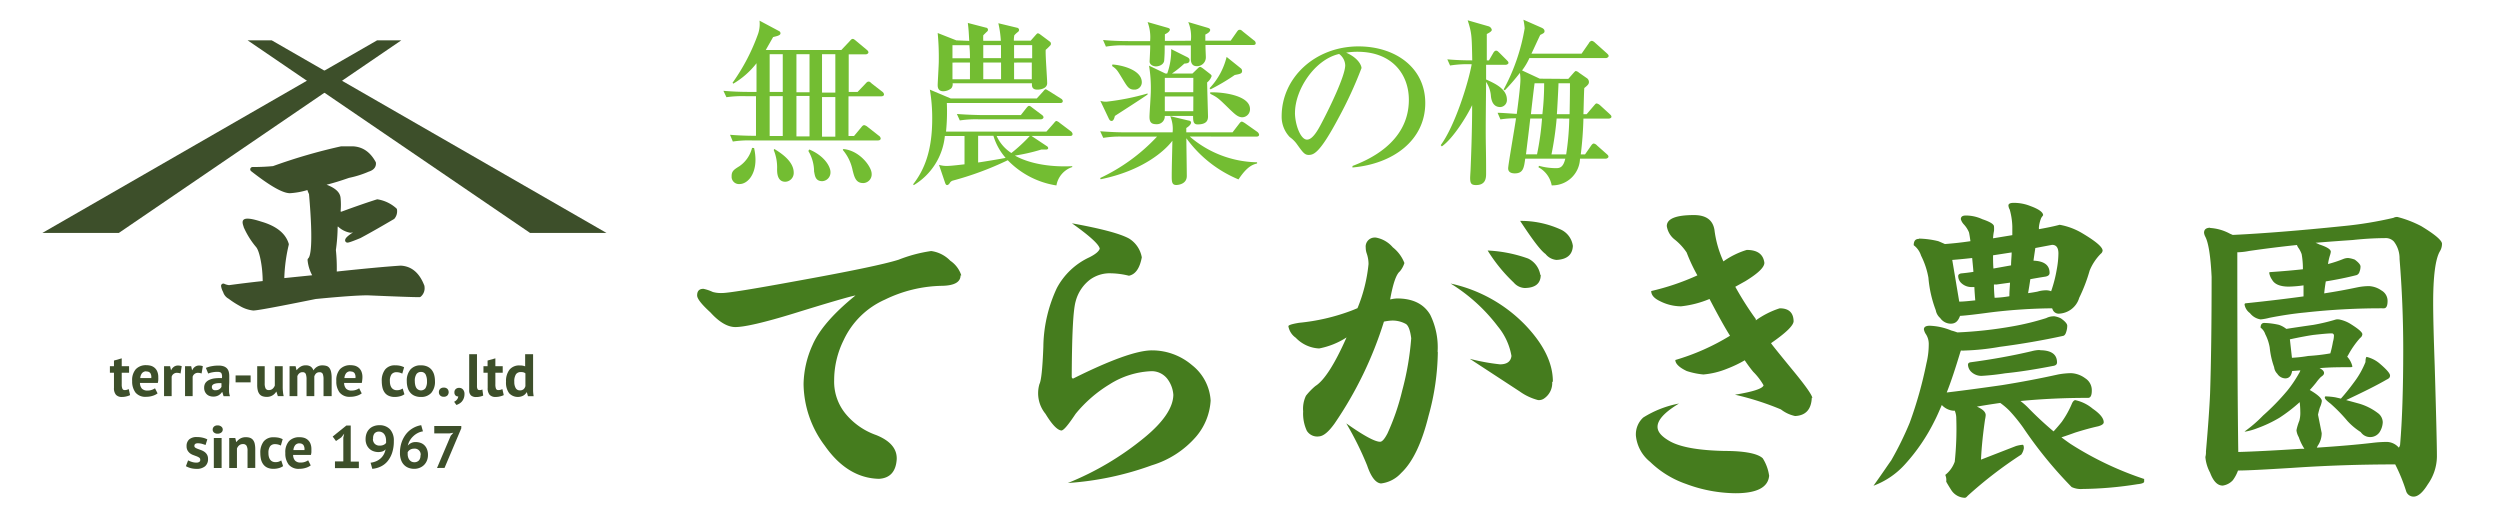 <?xml version="1.0" encoding="UTF-8"?> <svg xmlns="http://www.w3.org/2000/svg" viewBox="0 0 680 140"><defs><style>.a{fill:#457c1e;}.b{fill:#73bd32;}.c{fill:#3d4f2a;}</style></defs><title>logo</title><path class="a" d="M261.27,74.9c0,1.84-1.7,2.76-4.92,2.84a36.64,36.64,0,0,0-15.66,3.76,22.35,22.35,0,0,0-11.24,11.06,24.66,24.66,0,0,0-2.56,10.86,13.78,13.78,0,0,0,3.22,9.26,18.89,18.89,0,0,0,8.22,5.66c3.86,1.56,5.66,3.74,5.58,6.52-.2,3.4-1.82,5.2-4.82,5.38-5.66-.12-10.62-3.1-14.74-9a28.41,28.41,0,0,1-5.78-16.82A26.77,26.77,0,0,1,221,93.86c1.8-4.16,5.72-8.66,11.7-13.5-1.46.26-7.06,1.88-16.8,4.9-8,2.46-13.38,3.7-15.88,3.7-2.12,0-4.4-1.34-6.8-4-2.4-2.18-3.6-3.72-3.6-4.6,0-1.2.56-1.8,1.7-1.8a11.18,11.18,0,0,1,2.56.86,8.33,8.33,0,0,0,2.54.28q2.46,0,20-3.22,22.2-4,28-5.84a39.29,39.29,0,0,1,8.86-2.36,8.9,8.9,0,0,1,5.2,2.64,7.6,7.6,0,0,1,3,4"></path><path class="a" d="M329.29,109a16.57,16.57,0,0,1-4,9.82,25.77,25.77,0,0,1-12,7.74,82.74,82.74,0,0,1-22.84,4.82A79.44,79.44,0,0,0,311.31,119c5.16-4.24,7.78-8.14,7.84-11.6a8.06,8.06,0,0,0-1.7-4.44,5.4,5.4,0,0,0-4.16-2,22.88,22.88,0,0,0-11.52,3.6,35.92,35.92,0,0,0-9.2,8c-2,3-3.22,4.48-3.86,4.54-1.14-.12-2.58-1.64-4.34-4.54a8.84,8.84,0,0,1-1.64-8.1c.48-.9.84-4.26,1.06-10.12a38.7,38.7,0,0,1,3.68-16A19.1,19.1,0,0,1,296.29,70c1.64-.82,2.6-1.6,2.84-2.36q-.28-1.73-7.56-6.9,12,2.17,15.56,4.16a7.54,7.54,0,0,1,3.44,5.1c-.56,3-1.74,4.64-3.5,5a21.86,21.86,0,0,0-4.82-.66A9.12,9.12,0,0,0,296.57,76a10.88,10.88,0,0,0-4,6c-.7,2.5-1,9.3-1.06,20.4,0,.38.14.56.4.56q15.38-7.67,21.44-7.66a16.75,16.75,0,0,1,10.86,4,13.26,13.26,0,0,1,5.1,10"></path><path class="a" d="M391.09,95.64a67.34,67.34,0,0,1-2.52,17.46q-2.76,11.16-7.46,15.56a8.78,8.78,0,0,1-5.48,2.84c-1.44-.12-2.72-1.78-3.78-4.92a86.61,86.61,0,0,0-5.66-11.42q7.08,5,9.2,5c.56,0,1.22-.76,2-2.26a62.57,62.57,0,0,0,4-11.62A76.74,76.74,0,0,0,383.85,92c-.26-2-.7-3.36-1.42-3.86a7.46,7.46,0,0,0-4-.94,14.81,14.81,0,0,0-2,.28A103.35,103.35,0,0,1,363,115.2c-1.62,2.26-3,3.42-4.24,3.5a3.33,3.33,0,0,1-3.3-1.52,11.06,11.06,0,0,1-1-5.28,8.24,8.24,0,0,1,.76-4.26,18.25,18.25,0,0,1,2.56-2.64c2.44-1.52,5.28-6,8.48-13.22a21,21,0,0,1-7.46,3,9.37,9.37,0,0,1-6.36-2.92,4.8,4.8,0,0,1-2-3.12c0-.32,1-.62,2.92-.94a55.29,55.29,0,0,0,14-3.22c.5-.18,1.12-.44,1.88-.76a42.18,42.18,0,0,0,3-12,8.82,8.82,0,0,0-.48-2.84,4.81,4.81,0,0,1-.28-1.6,2.46,2.46,0,0,1,2.13-2.75,2.28,2.28,0,0,1,.69,0,7.88,7.88,0,0,1,4.54,2.64A10.06,10.06,0,0,1,382,71.54a6.67,6.67,0,0,1-1.24,2.28c-1,.8-1.88,3.36-2.64,7.64a8.72,8.72,0,0,1,1.9-.28c4.24,0,7.26,1.48,9,4.44a20.07,20.07,0,0,1,2,10.2m31.18,8.1a5.07,5.07,0,0,1-2.28,4.52,2.46,2.46,0,0,1-1.58.38,15.12,15.12,0,0,1-5-2.36L399.79,97.6A57.14,57.14,0,0,0,408,99.1q2.83,0,3.12-2.28a17.18,17.18,0,0,0-3.68-8,47,47,0,0,0-12.88-11.7A40,40,0,0,1,415,88.54c4.92,5.2,7.38,10.26,7.38,15.22m-3.3-29c0,2.32-1.44,3.54-4.36,3.58a4.21,4.21,0,0,1-3-1.5,43.22,43.22,0,0,1-7.08-8.7,37.51,37.51,0,0,1,11,2.18,6,6,0,0,1,3.32,4.44m8.86-7.84q-.18,3.56-4.44,3.78a4.26,4.26,0,0,1-3-1.62c-1.28-.88-3.54-3.86-6.9-9a26.12,26.12,0,0,1,10.84,2.26,5.76,5.76,0,0,1,3.5,4.54"></path><path class="a" d="M481.21,129.36q-.39,4.8-9.16,4.8a39.3,39.3,0,0,1-13.48-2.54,26.43,26.43,0,0,1-9.74-6,10.43,10.43,0,0,1-3.86-7.06,6.19,6.19,0,0,1,2-5,28.14,28.14,0,0,1,9.72-3.8q-5.85,3.52-5.84,6.34c0,1.42,1.16,2.7,3.5,4,2.94,1.58,7.9,2.42,14.84,2.56,5.54,0,9,.76,10.28,2a11.91,11.91,0,0,1,1.72,4.64m11.62-21.14c-.14,3.2-1.64,4.86-4.54,5a9.51,9.51,0,0,1-3.86-1.8,76.41,76.41,0,0,0-12.5-4c5-.82,7.56-1.68,7.78-2.56a17.13,17.13,0,0,0-2.82-3.68,36.85,36.85,0,0,1-2.3-3.12,33,33,0,0,1-4.72,2.26,22.25,22.25,0,0,1-6.52,1.6,20.59,20.59,0,0,1-4.54-.94c-2-.94-3.1-2-3.1-3a61.53,61.53,0,0,0,14.88-6.6q-1.89-2.94-5.58-10a27.68,27.68,0,0,1-7.74,2,12.8,12.8,0,0,1-5.76-1.42c-1.58-.76-2.36-1.66-2.36-2.74a65.69,65.69,0,0,0,12.56-4.26,46.34,46.34,0,0,1-2.92-6.22,15.55,15.55,0,0,0-3.22-3.5,5.7,5.7,0,0,1-2.18-3.68c0-2,2.46-3,7.38-3,3.28,0,5.12,1.32,5.58,4a29,29,0,0,0,2.44,8.6,21.78,21.78,0,0,1,6.34-3.12c2.9,0,4.5,1.16,4.8,3.5,0,1.26-1.78,2.92-5.18,5L472,78a84.53,84.53,0,0,0,5.58,8.78v.36a23.52,23.52,0,0,1,6.5-3.28q3.69,0,3.78,3.48c0,1.2-2.12,3.22-6.14,6q.19.4,6.24,7.76,4.92,6,5,7.18"></path><path class="a" d="M558.57,86a5.93,5.93,0,0,1,2,.6c1.14.8,1.72,1.48,1.72,2a5.23,5.23,0,0,1-.26,1.62c-.18.64-.44,1-.78,1.12-5.56,1.22-11.32,2.22-17.32,3a65.18,65.18,0,0,1-9.44,1,7,7,0,0,1-1.12,0l-.16.42c-1.28,4.24-2.5,8-3.7,11,5.66-.68,10.66-1.38,15-2,5-.8,10.12-1.76,15.26-2.9a20.93,20.93,0,0,1,3.54-.36,6.94,6.94,0,0,1,3.86,1.38,3.84,3.84,0,0,1,1.8,3.34c0,1.33-.34,2-1,2q-9.72,0-18.4.86a19.33,19.33,0,0,1,1.88,1.62,95.12,95.12,0,0,0,7.12,6.64q1.2-1.31,2.22-2.58a25.76,25.76,0,0,0,2.84-5.14c.28-.52.56-.78.86-.78a10.9,10.9,0,0,1,4.72,2.32c2,1.38,3,2.6,3,3.7,0,.46-.52.82-1.54,1.1-1.82.4-4,1-6.28,1.72-1.4.52-2.66.94-3.68,1.28.86.64,1.68,1.24,2.5,1.8a89.1,89.1,0,0,0,20,9.52V131c0,.34-.6.58-1.8.7a100.84,100.84,0,0,1-14.92,1.3,6,6,0,0,1-3-.52,114.34,114.34,0,0,1-13.22-16.22,44.69,44.69,0,0,0-3.7-4.54,18.69,18.69,0,0,0-2.5-2.12q-3,.42-6.36,1c1.6.7,2.4,1.46,2.4,2.32a8.28,8.28,0,0,1-.18,1.2c-.56,3.84-.94,7.46-1.1,10.9l9.52-3.7a9.08,9.08,0,0,1,1.8-.34c.22,0,.34.32.34.94a4.12,4.12,0,0,1-.7,1.72,113.78,113.78,0,0,0-14.6,11.24c-.28.34-.52.52-.76.52a4.54,4.54,0,0,1-3.62-2c-1-1.56-1.44-2.36-1.44-2.42a3.37,3.37,0,0,0-.26-1.8,8,8,0,0,0,2.58-3.6,85.58,85.58,0,0,0,.42-11.76,5.31,5.31,0,0,0-.42-2.12,2.26,2.26,0,0,1-.52,0,4.88,4.88,0,0,1-3-1.54c-.72,1.66-1.34,3.12-2,4.38a51.1,51.1,0,0,1-8,11.74,21.71,21.71,0,0,1-8.58,5.84c2.58-3.6,4.16-6,4.8-6.86a87.73,87.73,0,0,0,5.06-10.3A111.2,111.2,0,0,0,524,98.78a21.71,21.71,0,0,0,.62-5.14,4.89,4.89,0,0,0-.72-2.66,3.48,3.48,0,0,1-.6-1.38c0-.68.54-1,1.62-1a16.8,16.8,0,0,1,5.84,1.3,16.4,16.4,0,0,1,1.64.52,113.28,113.28,0,0,0,14.92-1.64,70.62,70.62,0,0,0,9.26-2.26,4.34,4.34,0,0,1,2-.48M522,64.9a24.2,24.2,0,0,1,5.22.7q1.11.47,1.8.78c2.3-.18,4.6-.42,6.94-.78-.16-1.14-.3-2-.4-2.4A7.2,7.2,0,0,0,534.13,61a3.39,3.39,0,0,1-.78-1.38c0-.7.46-1,1.38-1a10.62,10.62,0,0,1,4.46,1c2.12.72,3.18,1.36,3.18,2a8,8,0,0,1,0,1.2,12.31,12.31,0,0,0-.26,2l5.24-.86V61.56a18.84,18.84,0,0,0-.7-4.54,2.64,2.64,0,0,1-.36-1.12c0-.46.46-.72,1.38-.72a11.93,11.93,0,0,1,4.64.88c2.28.84,3.42,1.68,3.42,2.48l-.5.7a8.77,8.77,0,0,0-.66,2.76.65.65,0,0,1,0,.34c1.88-.34,3.78-.7,5.66-1.2a18.09,18.09,0,0,1,6.18,2.32c3.66,2.18,5.5,3.74,5.5,4.72a1.28,1.28,0,0,1-.52.86,14.15,14.15,0,0,0-3,4.54A44.2,44.2,0,0,1,565.55,81a6,6,0,0,1-5.66,4.32,1.77,1.77,0,0,1-1.56-1.1c-.05-.12-.1-.24-.16-.36a147.68,147.68,0,0,0-16.82,1.12c-3.84.52-6.58.84-8.22.94-.56,1.5-1.28,2.12-2.56,2.12a3.52,3.52,0,0,1-2.84-1.54,3.64,3.64,0,0,1-1.2-2.12,32.32,32.32,0,0,1-2-8.84,21.52,21.52,0,0,0-2-6,5.66,5.66,0,0,0-2-2.84c0-1.14.46-1.72,1.38-1.72m11,17.06c1.24,0,2.72-.18,4.36-.34-.1-1.26-.2-2.46-.24-3.62h-.72a4,4,0,0,1-2.74-1,2.66,2.66,0,0,1-.94-2c0-.34.22-.56.7-.7,1.14-.12,2.3-.24,3.44-.44-.1-1.36-.24-2.62-.34-3.76-2,.22-3.86.4-5.42.52Zm21.88,13.22c3.14,0,4.72,1.1,4.72,3.34,0,.52-.36.84-1.12.94-4.64.9-9,1.6-13,2a63.68,63.68,0,0,1-6.44.7,4,4,0,0,1-2.66-1,2.88,2.88,0,0,1-1-2c0-.4.22-.62.7-.7q8.94-1.2,16.56-3a9.41,9.41,0,0,1,2.24-.34m-7.78-23c0-1.32.16-2.5.16-3.54l-5.06.78c0,1.08,0,2.28.1,3.6l4.8-.86m-4.46,8.82a30.31,30.31,0,0,0,4-.42c0-1.32.12-2.54.18-3.7l-3.78.52a2,2,0,0,0-.6,0q0,1.64.18,3.54m9.08-1.2c.92-.12,1.76-.26,2.58-.42a8.12,8.12,0,0,1,2.3-.36,3.68,3.68,0,0,1,1.42.26,36.43,36.43,0,0,0,1.54-6,24.89,24.89,0,0,0,.44-4.3c0-1.54-.58-2.32-1.72-2.32l-4.56.86c-.16,1.1-.34,2.24-.5,3.44,2.92.12,4.38,1.22,4.38,3.34,0,.52-.38.86-1.12,1-1.42.22-2.84.46-4.12.7-.18,1.26-.38,2.5-.6,3.76"></path><path class="a" d="M601.05,62a13,13,0,0,1,5.48,1.56l.78.34q12.51-.6,30-2.4A103.42,103.42,0,0,0,651,59.26a2,2,0,0,1,1.12-.24,30,30,0,0,1,6.44,2.48c3.9,2.36,5.78,4,5.66,4.9a3.84,3.84,0,0,1-.6,2q-1.8,3.18-1.8,14c0,3.48.14,9.18.42,17.06q.6,20.27.6,24.82a13.33,13.33,0,0,1-2.48,7.46c-1.38,2.24-2.66,3.34-3.86,3.34a2.12,2.12,0,0,1-2-1.38,47,47,0,0,0-3-7.38q-14.16,0-28,.94c-7.44.46-12.34.72-14.76.72a10.32,10.32,0,0,1-1.42,2.66,4.62,4.62,0,0,1-2.74,1.44c-1.42,0-2.56-1.16-3.44-3.52a10.86,10.86,0,0,1-1.28-4.26,4.86,4.86,0,0,0,.16-1.52q.87-10,1.12-15.72.42-12.6.42-31.74c-.28-5.72-.86-9.4-1.78-11.06a3.09,3.09,0,0,1-.28-.94q0-1.38,1.74-1.38m7.62,61q6.26-.18,16.82-.86a10.46,10.46,0,0,1,1.12,0,14.37,14.37,0,0,1-1.54-3.18,4.69,4.69,0,0,1-.62-1.88,14.48,14.48,0,0,1,.78-2.58,8.28,8.28,0,0,0,.26-2.48,24.81,24.81,0,0,0-.16-2.58,43.29,43.29,0,0,1-5.5,4.24,34.62,34.62,0,0,1-6,2.84,17,17,0,0,1-3.18.92h-.34a36.16,36.16,0,0,0,5.06-4.36,63.07,63.07,0,0,0,6.6-6.78,33.33,33.33,0,0,0,3.18-4.72,2.77,2.77,0,0,0,.36-.78l-2.24.18c-.24,1.38-.86,2-1.88,2a2.68,2.68,0,0,1-2.16-1.26,3.08,3.08,0,0,1-.86-1.8,22.21,22.21,0,0,1-1.2-5.34,12.31,12.31,0,0,0-1.2-3.6,3.64,3.64,0,0,0-1.28-1.8c0-.86.36-1.28,1-1.28a20.11,20.11,0,0,1,4,.52,6.74,6.74,0,0,1,2,1.1c2.12-.34,4.58-.7,7.38-1.1a52.41,52.41,0,0,0,6.18-1.48,4.82,4.82,0,0,1,.76,0,9.22,9.22,0,0,1,3.26,1.3c2,1.26,3.1,2.18,3.1,2.74a1.33,1.33,0,0,1-.6,1,24.18,24.18,0,0,0-3.32,4.78l-.16.18a.28.28,0,0,1,0,.18,5.87,5.87,0,0,1,1.38,2.66.72.72,0,0,1-.52.16c-2.82,0-5.64,0-8.42.26.82.4,1.22.84,1.22,1.3s-.3.7-.86,1.1a11.91,11.91,0,0,0-1.3,1.54c-.58.72-1.14,1.38-1.72,2,2.18,1.26,3.28,2.28,3.28,3a5.71,5.71,0,0,1-.52,1.72,19.57,19.57,0,0,0-.52,2l1,5a6,6,0,0,1-.9,3.18,4.21,4.21,0,0,0-.42.78c6.14-.4,11.16-.84,15.1-1.3a33.6,33.6,0,0,1,3.76-.26,4.43,4.43,0,0,1,3.44,1.56,2.08,2.08,0,0,0,.34-.72q.86-10,.86-26,0-12.28-1-24.6a7.51,7.51,0,0,0-1.54-4.74,3,3,0,0,0-2-.94,88,88,0,0,0-9.18.52c-3.44.24-6.82.48-10.14.76a6.75,6.75,0,0,1,1,.44c2.12.7,3.16,1.34,3.16,2a5.14,5.14,0,0,1-.16.76,14.21,14.21,0,0,0-.6,2.58,33.66,33.66,0,0,0,4.12-1.36,3.52,3.52,0,0,1,1.36-.28,7.07,7.07,0,0,1,1.8.44c1,.74,1.56,1.38,1.56,1.88a3.84,3.84,0,0,1-.26,1.38,1.35,1.35,0,0,1-.78.94c-2.74.7-5.54,1.26-8.4,1.72-.18,1-.32,2.12-.44,3.26,3-.46,6-1,9-1.64a16.79,16.79,0,0,1,3.16-.34,6.46,6.46,0,0,1,3.44,1.2,3.24,3.24,0,0,1,1.64,2.84c0,1.38-.36,2-1,2A187.18,187.18,0,0,0,627,85c-3,.28-6.22.76-9.7,1.44a15.12,15.12,0,0,1-2.4.44,4.54,4.54,0,0,1-2.92-1.72,3.58,3.58,0,0,1-1.46-2.32.32.32,0,0,1,.26-.34h0c6-.62,11.28-1.26,15.78-1.88v-3a33.55,33.55,0,0,1-4,.34c-2.36,0-3.88-.64-4.56-1.88a4.37,4.37,0,0,1-.76-1.82.2.2,0,0,1,.15-.24h0q5.22-.36,9-.78a22.76,22.76,0,0,0-.34-4.12,7.88,7.88,0,0,0-.76-1.54,3.09,3.09,0,0,1-.52-.94c-4.4.46-8.72,1-13,1.62a18,18,0,0,1-3.1.36h-.12v4q0,31.6.26,50.28m14.6-25.58a39.08,39.08,0,0,0,4.44-.5,52.75,52.75,0,0,0,6-.7,28.68,28.68,0,0,0,.72-3.18,6.36,6.36,0,0,0,.26-1.56.6.6,0,0,0-.48-.7h-.24c-.7,0-2.38.14-4.88.42-1.66.24-3.78.64-6.38,1.2Zm20.32-.24a8.57,8.57,0,0,1,3.54,1.8c1.88,1.6,2.82,2.68,2.82,3.26s-.32.82-.94,1.12q-3.6,2.1-11,5.56l3.44.94a15.72,15.72,0,0,1,5.4,2.76,3.19,3.19,0,0,1,1.12,2.32,5.37,5.37,0,0,1-.94,2.82,3.12,3.12,0,0,1-4.38.58l0,0a3.57,3.57,0,0,1-.68-.72,17.89,17.89,0,0,1-3.6-3,43.09,43.09,0,0,0-4.62-4.74c-1-.74-1.54-1.28-1.54-1.62s.1-.34.32-.34a18.79,18.79,0,0,1,2.58.26l1.48.34c1.26-1.42,2.46-2.92,3.58-4.46a23.52,23.52,0,0,0,3.1-5.48c0-.92.18-1.42.34-1.42"></path><path class="b" d="M198.57,36.66c3.26.28,6.64.28,7.06.28V26.16h-2.78a30.82,30.82,0,0,0-5.26.28l-.82-1.74c2.34.2,4.62.3,7,.3h2V17.2a22.13,22.13,0,0,1-6.32,5.56l-.2-.24a54.27,54.27,0,0,0,7-13.46,8.34,8.34,0,0,0,.34-3.44l5.32,2.84a.65.65,0,0,1,.38.62c0,.58-1.14.78-2,1-.44.78-.62,1.08-2,3.52h20.56l2.3-2.44c.34-.4.54-.58.78-.58s.44.14.92.54l2.88,2.4c.14.12.48.38.48.72s-.48.54-.72.54h-4.64V25h2.42l2.14-2.24c.34-.4.56-.56.82-.56s.36,0,.88.52l2.84,2.2a1.11,1.11,0,0,1,.5.74c0,.48-.5.54-.8.54h-8.86V37h1.5l2-2.4c.28-.38.52-.56.78-.56a2,2,0,0,1,.92.48l3.06,2.4a1.09,1.09,0,0,1,.5.72c0,.48-.5.56-.74.56H204.57a28.65,28.65,0,0,0-5.24.3Zm6.54,3.6a14.68,14.68,0,0,1,.38,3.16c0,4.4-2.38,6.64-4.3,6.64A2,2,0,0,1,199,48.25v-.39c0-1.32.68-1.76,2.1-2.64a8.52,8.52,0,0,0,3.46-5ZM209.35,25h3.56V14.74h-3.56Zm0,12h3.56V26.14h-3.56Zm1.28,3.52c1.46.92,5.26,3.2,5.26,6.44a2.39,2.39,0,0,1-2.28,2.48h0c-2.24,0-2.24-2.54-2.24-3.42a12.42,12.42,0,0,0-.92-5.22Zm6-15.42h3.56V14.74h-3.56Zm0,12h3.56v-11h-3.56Zm3.5,3.56c4.2,1.76,5.76,4.72,5.76,6.14a2.37,2.37,0,0,1-2.24,2.48h0c-2,0-2-1.74-2.22-2.62a11,11,0,0,0-1.56-5.6Zm3.46-15.48h3.62V14.74h-3.62Zm0,12h3.62V26.4h-3.62Zm5.8,3.36c4.44.38,7.7,4.82,7.7,6.72a2.36,2.36,0,0,1-2.18,2.53h-.16c-2,0-2.38-1.7-2.84-3.48a12.26,12.26,0,0,0-2.68-5.54Z"></path><path class="b" d="M255.41,44.84a7.51,7.51,0,0,0,2,.3c1.42,0,4-.36,4.94-.44V37H257a17.61,17.61,0,0,1-8.46,13.36l-.16-.24c3.12-4,5.18-9.26,5.18-17.74a45.61,45.61,0,0,0-.64-8l5.68,2.4H282l1.7-1.86c.32-.38.52-.64.72-.64s.64.36,1,.54l3.16,2a.92.92,0,0,1,.5.62c0,.5-.36.58-.74.58h-30.8a54.58,54.58,0,0,1-.22,7.78h27.3l2-2.26c.28-.34.52-.64.72-.64a2.27,2.27,0,0,1,.92.54l3,2.26a1.13,1.13,0,0,1,.48.74c0,.48-.38.54-.72.54H280.57l4.24,2.82a.66.66,0,0,1,.3.5c0,.14-.16.38-.58.38h-1.3a50.43,50.43,0,0,1-7.18,1.64c2,1.14,7,3.28,15.6,2.88v.24a6.39,6.39,0,0,0-4.3,5,23.34,23.34,0,0,1-13.24-6.86,85.43,85.43,0,0,1-15,5.56,1.45,1.45,0,0,0-.82.72c-.14.2-.4.48-.68.48s-.44-.28-.58-.72Zm8.22-33.72c-.14-2.54-.14-2.84-.38-4.88l4.92,1.28a.58.58,0,0,1,.56.56c0,.38-.24.48-.48.72s-.54.52-.8.8a12.51,12.51,0,0,0,0,1.5h4.78a28.52,28.52,0,0,0-.68-4.78l5.06,1.22a.65.65,0,0,1,.58.56.73.73,0,0,1-.3.58,7,7,0,0,0-1,.92,7.14,7.14,0,0,0-.12,1.46h4.58l1.38-1.56c.24-.24.34-.44.62-.44a1.61,1.61,0,0,1,.58.3l2.68,2a.69.69,0,0,1,.24.52.65.65,0,0,1-.16.46,16.1,16.1,0,0,1-1.26,1.22c-.1,1.46.4,7.74.4,9.08s-1.62,1.74-2.68,1.74c-1.5,0-1.5-1-1.46-1.74H259.11a1.75,1.75,0,0,1-.34,1.36,3.5,3.5,0,0,1-2.2.82c-1.36,0-1.52-1-1.52-1.66s.3-5.44.3-6.48a70.7,70.7,0,0,0-.3-7.7l5.08,2Zm-4.56,1.18v3.54h4.76a34.94,34.94,0,0,0-.16-3.54Zm0,4.72v4.54h4.76V17Zm18.6,14.28,1.46-1.86c.3-.34.5-.64.78-.64s.5.2.88.5l2.54,1.9c.24.18.5.38.5.72s-.46.54-.74.54H266.31a28.65,28.65,0,0,0-5.24.3l-.8-1.76c3,.24,6.4.3,6.92.3ZM266.05,44.2c1.06-.14,6.32-1,7.48-1.26a16,16,0,0,1-3.32-6h-4.16Zm1.4-28.38h4.82V12.28h-4.82Zm0,1.18v4.54h4.84V17Zm3.64,20a10.8,10.8,0,0,0,4,4.62,43.35,43.35,0,0,0,5-4.62Zm4.74-21.16h4.92V12.28h-4.92Zm0,1.18v4.54h4.82V17Z"></path><path class="b" d="M323.61,37.14a28.76,28.76,0,0,0,18.32,7v.32c-1.14.3-2.68.74-5.06,4.34a33.3,33.3,0,0,1-14.18-11.2c0,1.46.12,8.68.12,10.28,0,2.34-2.62,2.44-2.84,2.44-1.16,0-1.26-.78-1.26-2.34,0-2.68.14-7,.18-9.7-2,2.68-8,8.14-19.52,10.48l-.12-.34a50.38,50.38,0,0,0,15.46-11.26h-9.36a27.26,27.26,0,0,0-5.26.34l-.84-1.8c2.32.18,4.62.3,7,.3h12.7a9,9,0,0,0-.64-4.4l4.94,1.18c.18,0,.72.14.72.54s-.38.92-1.3,1.5V36h12.58l1.8-2.34c.38-.5.54-.58.78-.58a3.76,3.76,0,0,1,.88.48L342,35.88a1.29,1.29,0,0,1,.48.74c0,.48-.48.54-.74.54ZM312.15,25.7c-1.36,1-7.64,5-8.9,5.84-.14.54-.36,1.36-.88,1.36-.16,0-.44,0-.74-.56l-2.34-4.92a4.78,4.78,0,0,0,1.68.24,65.7,65.7,0,0,0,11.18-2.24Zm11.76-14.62a10.26,10.26,0,0,0-.7-5.08l5.28,1.56c.38.1.68.3.68.58,0,.62-.94,1.06-1.32,1.26v1.66h6.9l1.68-2.4c.24-.34.42-.56.72-.56s.4,0,.92.48l3,2.4a.94.94,0,0,1,.48.78c0,.44-.44.48-.72.48H327.89c0,1.18.1,2.84.1,3.32A2.39,2.39,0,0,1,325.67,18h-.16c-1.36,0-1.6-1.14-1.6-1.86v-3.8h-7.12a40.53,40.53,0,0,1-.14,4.24c-.24,1.14-1.56,1.48-2.24,1.48s-1.72-.42-1.72-1.34c0-.14.2-3.64.16-4.38h-6.78a27.26,27.26,0,0,0-5.26.34l-.78-1.8c3,.3,6.38.3,6.92.3h5.88A11.84,11.84,0,0,0,312.15,6l5.32,1.52c.54.14.74.28.74.54s-.3.78-1.36,1.26v1.8Zm-21.34,6.46c2.58.16,8,1.48,8,4.84a2,2,0,0,1-1.82,2h-.28c-1.3,0-1.8-.78-2.58-2-2-3.26-2-3.46-3.4-4.42ZM324.35,20l1.26-1.22c.54-.54.64-.58.82-.58s.44.16,1,.58L329,20c.56.42.56.56.56.72a3.71,3.71,0,0,1-1.22,1.7c0,.88.24,9,.24,9.22,0,1-.28,2.2-2.84,2.2-1.16,0-1.22-.94-1.22-2.3h-7.7a2.13,2.13,0,0,1-2,2.24h0a.76.76,0,0,1-.3,0c-1.36,0-1.86-.54-1.86-2,0-.88.36-5.8.36-6.92a37.08,37.08,0,0,0-.48-7L317,20h.48a18.33,18.33,0,0,0,1.08-6.64l4,2c.74.34,1,.56,1,1,0,.84-.68.88-1.42.94A28.82,28.82,0,0,1,318.77,20Zm.24,1.18h-7.76v3.9h7.74Zm0,5.06h-7.76v4h7.74Zm12.86-7.7a.94.94,0,0,1,.4.74c0,.76-.5.82-2,1.12a55.81,55.81,0,0,1-6.58,3.9L329,24a18.91,18.91,0,0,0,4.64-8.52Zm-8.28,6.58C332.73,25,340,26,340,29.66a2.17,2.17,0,0,1-2.08,2.24h0c-1.16,0-2-.82-3.26-2-3.08-3-3.36-3.36-5.46-4.38Z"></path><path class="b" d="M367.89,45.14c3.54-1.38,15.32-6,15.32-18,0-6.78-4.4-13.06-14-13.06a19.53,19.53,0,0,0-3.06.24c3.26,1.42,4.18,3.46,4.18,4.2a109.68,109.68,0,0,1-6.28,13.62c-5.1,9.58-6.74,10-8.12,10-1.06,0-1.6-.74-3.12-2.86a8.09,8.09,0,0,0-2-2,8,8,0,0,1-2.2-5.66c0-10.46,9.08-19,20.9-19,10,0,18.16,5.76,18.16,15.4,0,10.14-8.76,16.58-19.82,17.54ZM352.23,30.66c0,3.12,1.48,7.32,3.28,7.32S359,34.36,360,32.46c1.56-3,5.9-11.8,5.9-14.72a4,4,0,0,0-1.66-3.06c-6.64,1.5-12,9.7-12,16"></path><path class="b" d="M393.67,16.14c2.24.2,4.48.28,6.78.28-.12-6.66-.12-7.4-1.24-10.9l5.56,1.6a1.29,1.29,0,0,1,1,1c0,.5-1.14,1-1.36,1.14v7.16H405l1.16-2c.14-.24.4-.64.78-.64s.58.3.88.56l2,2c.38.4.48.5.48.78s-.44.5-.74.5h-5.34v4c2.34,1.06,5.66,2.52,5.66,5.5a1.9,1.9,0,0,1-1.8,2c-2,0-2.4-1.84-2.54-2.84a8,8,0,0,0-1.32-4c-.1,10.38-.1,11.54-.1,13.3,0,4,.1,5.46.1,11v.64c0,1.2-.1,3.12-2.74,3.12-1.36,0-1.6-.54-1.6-2,0,0,0-.28.1-1.84.14-3.22.44-10.86.44-17.3V28.6c-1.42,3-5.18,9.08-8.24,11.22l-.3-.34c3.86-5.26,7.46-16.76,8.42-22a30.41,30.41,0,0,0-5.88.34Zm32.9,5.32,1.5-1.7c.36-.36.4-.44.58-.44a1.73,1.73,0,0,1,.82.44l2.1,1.46a1.29,1.29,0,0,1,.62,1.06c0,.48-.14.78-1.26,1.66-.1,1-.18,6-.24,7.12h.88l2-2.34c.5-.58.54-.58.74-.58a2,2,0,0,1,.92.5L437.81,31c.3.3.5.44.5.78s-.5.48-.74.48h-6.88q-.12,4.89-.72,9.74h1.16l1.62-2.34c.2-.28.44-.62.78-.62a1.66,1.66,0,0,1,.88.54L437,41.88c.3.26.5.44.5.74s-.44.54-.74.54h-7a7.5,7.5,0,0,1-7.7,7.26,7,7,0,0,0-3.6-4.92l.14-.4a17.7,17.7,0,0,0,4.58.64c1,0,2-.1,2.58-2.58h-10.9c-.34,2.48-.54,4-2.84,4-.58,0-1.8-.12-1.8-1.36,0-.92,1.84-11.44,2.14-13.62a25.05,25.05,0,0,0-4.24.3l-.78-1.8c1.14,0,3.46.2,5.22.3.16-1.22,1-7.38,1-9.44a14.08,14.08,0,0,0-.14-1.72,56.18,56.18,0,0,1-4.1,4.74l-.34-.2A53.46,53.46,0,0,0,414.71,7.7a18.32,18.32,0,0,0-.34-2.34l4.86,2.14c.58.24.88.54.88,1s-.34.58-1.16,1c-.4.78-1.86,4-2.4,5.1h13.64l2-2.88a1.07,1.07,0,0,1,.8-.62,1.87,1.87,0,0,1,.86.52l3.22,2.88c.3.3.48.44.48.74s-.48.56-.72.56H416a17.54,17.54,0,0,1-2,3.36l4.82,2.24ZM416.23,32.24c-.28,2.62-.78,6.52-1.16,9.74h3a74.34,74.34,0,0,0,1.36-9.74Zm1.18-9.6c-.2,1.3-.88,7.26-1,8.42h3.12a74.14,74.14,0,0,0,.48-8.42Zm6,9.6A86.52,86.52,0,0,1,422,42h4a72.19,72.19,0,0,0,.84-9.74Zm.5-9.6c0,.82-.38,7.88-.44,8.42h3.46c.1-5.06.1-7,.1-8.42Z"></path><path class="c" d="M66.29,61.7c-.85-2.13-.08-3,4.77-1.42,4.1,1.19,6.62,3.19,7.47,6a.63.63,0,0,1,0,.36,44.3,44.3,0,0,0-1.2,9l7.58-.77a10.86,10.86,0,0,1-1.25-4.12.63.63,0,0,1,.2-.5c.48-.45,1.45-3,.19-17.46a7.63,7.63,0,0,1-.44-1.1,20.38,20.38,0,0,1-4.74.86c-2,0-5.45-2-10.57-6a.63.63,0,0,1-.2-.7.64.64,0,0,1,.59-.42c1.94,0,3.81-.08,5.58-.25a149.32,149.32,0,0,1,18.47-5.37l3.43,0c2.58.19,4.57,1.61,6,4.22a.85.85,0,0,1,.08.24c.07.79-.21,1.87-1.94,2.41a27,27,0,0,1-5.38,1.7c-2.21.77-4.26,1.41-6.1,1.86,2.43.92,3.68,2.1,3.81,3.61a19.59,19.59,0,0,1,0,3.66l.19.08c3.8-1.4,7.06-2.53,9.66-3.35a.69.69,0,0,1,.32,0,10,10,0,0,1,5,2.43.57.57,0,0,1,.18.38,3.13,3.13,0,0,1-.68,2.4.7.7,0,0,1-.16.14c-3,1.76-6,3.5-9.08,5.15-3,1.25-3.37,1.25-3.57,1.25a.63.63,0,0,1-.63-.57c0-.49.29-1,2.15-2.21l-.56.09a.81.81,0,0,1-.22,0,6.51,6.51,0,0,1-3.34-1.72,2,2,0,0,0-.06.23A48.08,48.08,0,0,1,91.36,68a47,47,0,0,1,.24,5.86c7.51-.8,13.19-1.33,17.36-1.61,3,.14,5.18,2,6.5,5.54a.47.47,0,0,1,0,.16,3,3,0,0,1-1,2.73.69.69,0,0,1-.41.15c-1.55,0-6.42-.17-14.05-.5-2.6,0-7.36.34-14.13,1-15.42,3.13-16.59,3.13-17,3.13a9,9,0,0,1-3.68-1.26,23.61,23.61,0,0,1-3-1.94,3.1,3.1,0,0,1-1.5-1.83,4.78,4.78,0,0,1-.56-1.63.61.61,0,0,1,.3-.57.59.59,0,0,1,.65,0,4.34,4.34,0,0,0,1.22.33c3.3-.44,6.31-.81,9.15-1.11,0-.93-.06-1.88-.14-2.83-.18-2-.72-5.17-1.59-6.35a22.21,22.21,0,0,1-3.46-5.54.94.94,0,0,1,0-.16"></path><polygon class="c" points="67.35 10.97 73.91 10.97 164.97 63.36 144.18 63.36 67.35 10.97"></polygon><polygon class="c" points="109.15 10.97 102.57 10.97 11.52 63.36 32.32 63.36 109.15 10.97"></polygon><path class="c" d="M29.89,99.6H31V98.07l2.11-.6V99.6h2v1.79h-2v3.13a2.94,2.94,0,0,0,.18,1.21.63.63,0,0,0,.64.37,1.86,1.86,0,0,0,.56-.07,4.36,4.36,0,0,0,.53-.19l.37,1.63a4.86,4.86,0,0,1-1,.35,4.79,4.79,0,0,1-1.19.15,2.11,2.11,0,0,1-1.65-.58A2.7,2.7,0,0,1,31,105.5v-4.11H29.89Z"></path><path class="c" d="M42.86,107a4.23,4.23,0,0,1-1.33.66,5.77,5.77,0,0,1-1.78.27,3.46,3.46,0,0,1-2.89-1.15,5,5,0,0,1-.91-3.15,4.47,4.47,0,0,1,1-3.22,3.77,3.77,0,0,1,2.88-1.08,4.9,4.9,0,0,1,1.21.16,2.79,2.79,0,0,1,1,.54,2.66,2.66,0,0,1,.73,1,3.85,3.85,0,0,1,.28,1.58,6.29,6.29,0,0,1,0,.73c0,.26-.07.54-.12.82H38.07a2.4,2.4,0,0,0,.53,1.55,2.05,2.05,0,0,0,1.55.52,3.21,3.21,0,0,0,1.2-.21,3.18,3.18,0,0,0,.81-.41Zm-3-6a1.5,1.5,0,0,0-1.23.5,2.41,2.41,0,0,0-.48,1.33h3a2.07,2.07,0,0,0-.27-1.35A1.18,1.18,0,0,0,39.83,101.06Z"></path><path class="c" d="M49.11,101.59a2.71,2.71,0,0,0-.91-.18,1.48,1.48,0,0,0-1,.3,1.39,1.39,0,0,0-.51.77v5.26H44.62V99.6h1.64l.25,1.07h.06a2.24,2.24,0,0,1,.75-.92,1.91,1.91,0,0,1,1.11-.33,3.08,3.08,0,0,1,1,.18Z"></path><path class="c" d="M54.83,101.59a2.76,2.76,0,0,0-.91-.18,1.48,1.48,0,0,0-1,.3,1.46,1.46,0,0,0-.52.77v5.26H50.33V99.6H52l.24,1.07h.07a2.09,2.09,0,0,1,.75-.92,1.87,1.87,0,0,1,1.11-.33,3.08,3.08,0,0,1,1,.18Z"></path><path class="c" d="M56,100.07a7.13,7.13,0,0,1,1.55-.46,9.5,9.5,0,0,1,1.87-.17,4.15,4.15,0,0,1,1.42.2,2.27,2.27,0,0,1,.91.58,2.18,2.18,0,0,1,.47.89,4.71,4.71,0,0,1,.14,1.18c0,.47,0,1,0,1.44s-.05,1-.06,1.42,0,.92,0,1.36a4.62,4.62,0,0,0,.25,1.25H60.81l-.34-1.12h-.08a3,3,0,0,1-.91.87,2.76,2.76,0,0,1-1.49.36,2.82,2.82,0,0,1-1-.17,2.11,2.11,0,0,1-.78-.49,2.29,2.29,0,0,1-.5-.75,2.45,2.45,0,0,1-.18-1,2.33,2.33,0,0,1,.33-1.27,2.52,2.52,0,0,1,1-.83,4.81,4.81,0,0,1,1.5-.44,11,11,0,0,1,2-.07,2.17,2.17,0,0,0-.13-1.31c-.16-.27-.53-.4-1.09-.4a7.24,7.24,0,0,0-1.35.13,5.06,5.06,0,0,0-1.16.34Zm2.69,6.06a1.64,1.64,0,0,0,1-.28,1.85,1.85,0,0,0,.55-.62v-1a5.17,5.17,0,0,0-1,0,3.32,3.32,0,0,0-.83.15,1.31,1.31,0,0,0-.57.32.73.73,0,0,0-.21.54.93.93,0,0,0,.27.71A1,1,0,0,0,58.69,106.13Z"></path><path class="c" d="M64.08,102.12h4.09V104H64.08Z"></path><path class="c" d="M72,99.6v4.62a3.17,3.17,0,0,0,.24,1.44.94.94,0,0,0,.92.44,1.44,1.44,0,0,0,1-.36,2.14,2.14,0,0,0,.59-.88V99.6H76.9v5.67a11.38,11.38,0,0,0,.07,1.31,7.2,7.2,0,0,0,.19,1.16H75.57l-.38-1.2h-.06a3,3,0,0,1-1,1,2.88,2.88,0,0,1-1.58.41,3.4,3.4,0,0,1-1.1-.16,1.84,1.84,0,0,1-.82-.54,2.58,2.58,0,0,1-.5-1,6.41,6.41,0,0,1-.17-1.6V99.6Z"></path><path class="c" d="M83.38,107.74v-4.43a4.24,4.24,0,0,0-.21-1.59.86.86,0,0,0-.88-.48,1.24,1.24,0,0,0-.89.31,1.85,1.85,0,0,0-.52.77v5.42H78.76V99.6H80.4l.25,1.07h.06a3.8,3.8,0,0,1,1-.91,2.6,2.6,0,0,1,1.49-.39,2.32,2.32,0,0,1,1.27.32,2,2,0,0,1,.78,1.07,2.91,2.91,0,0,1,1-1,2.57,2.57,0,0,1,1.42-.38,3.91,3.91,0,0,1,1.16.16,1.59,1.59,0,0,1,.78.57,2.73,2.73,0,0,1,.45,1.06,8,8,0,0,1,.15,1.7v4.88H88v-4.57a4.08,4.08,0,0,0-.2-1.45.88.88,0,0,0-.91-.48,1.29,1.29,0,0,0-.9.31,1.92,1.92,0,0,0-.5.85v5.34Z"></path><path class="c" d="M98.39,107a4.23,4.23,0,0,1-1.33.66,5.83,5.83,0,0,1-1.79.27,3.45,3.45,0,0,1-2.88-1.15,4.9,4.9,0,0,1-.91-3.15,4.51,4.51,0,0,1,1-3.22,3.81,3.81,0,0,1,2.89-1.08,4.82,4.82,0,0,1,1.2.16,2.91,2.91,0,0,1,1,.54,2.77,2.77,0,0,1,.73,1,4,4,0,0,1,.28,1.58,6.4,6.4,0,0,1-.05.73,6.24,6.24,0,0,1-.12.82H93.6a2.4,2.4,0,0,0,.53,1.55,2,2,0,0,0,1.55.52,3.21,3.21,0,0,0,1.2-.21,3.36,3.36,0,0,0,.81-.41Zm-3-6a1.47,1.47,0,0,0-1.23.5,2.41,2.41,0,0,0-.48,1.33h3a2,2,0,0,0-.26-1.35A1.21,1.21,0,0,0,95.36,101.06Z"></path><path class="c" d="M110,107.24a3.38,3.38,0,0,1-1.18.54,5.23,5.23,0,0,1-1.42.19,3.91,3.91,0,0,1-1.66-.31,2.7,2.7,0,0,1-1.1-.87,3.69,3.69,0,0,1-.61-1.36,8,8,0,0,1-.19-1.76,4.82,4.82,0,0,1,.93-3.18,3.31,3.31,0,0,1,2.71-1.12,5.67,5.67,0,0,1,1.44.15,5.12,5.12,0,0,1,1,.37l-.5,1.73a4.83,4.83,0,0,0-.74-.28,3.58,3.58,0,0,0-.84-.1,1.63,1.63,0,0,0-1.34.58,3,3,0,0,0-.45,1.85,4.08,4.08,0,0,0,.11,1,2.47,2.47,0,0,0,.34.77,1.65,1.65,0,0,0,.6.51,1.78,1.78,0,0,0,.85.19,2.78,2.78,0,0,0,.92-.14,3.13,3.13,0,0,0,.66-.33Z"></path><path class="c" d="M110.65,103.67a4.58,4.58,0,0,1,1-3.18,3.6,3.6,0,0,1,2.83-1.12,4.2,4.2,0,0,1,1.7.31,3.28,3.28,0,0,1,1.19.87,3.91,3.91,0,0,1,.71,1.36,6.46,6.46,0,0,1,.23,1.76,4.62,4.62,0,0,1-1,3.19,3.62,3.62,0,0,1-2.83,1.11,4.18,4.18,0,0,1-1.69-.31,3.1,3.1,0,0,1-1.2-.87,3.53,3.53,0,0,1-.71-1.36A6.09,6.09,0,0,1,110.65,103.67Zm2.18,0a5,5,0,0,0,.1,1,2.89,2.89,0,0,0,.29.8,1.53,1.53,0,0,0,2.51.12,3.5,3.5,0,0,0,.41-1.91,4,4,0,0,0-.37-1.82,1.34,1.34,0,0,0-1.28-.69,1.45,1.45,0,0,0-1.22.59A3.27,3.27,0,0,0,112.83,103.67Z"></path><path class="c" d="M119.38,106.67a1.2,1.2,0,0,1,.36-.91,1.33,1.33,0,0,1,.94-.33,1.38,1.38,0,0,1,1,.33,1.33,1.33,0,0,1,0,1.82,1.34,1.34,0,0,1-1,.34,1.29,1.29,0,0,1-.94-.34A1.2,1.2,0,0,1,119.38,106.67Z"></path><path class="c" d="M123.6,106.7a1.11,1.11,0,0,1,.37-.88,1.27,1.27,0,0,1,.9-.32,1.33,1.33,0,0,1,1.07.45,1.77,1.77,0,0,1,.4,1.21,3.19,3.19,0,0,1-.23,1.26,3,3,0,0,1-.56.88,3,3,0,0,1-.72.55,3.8,3.8,0,0,1-.69.3l-.62-.87a2,2,0,0,0,.76-.59,1.51,1.51,0,0,0,.36-.87.89.89,0,0,1-.71-.22A1.13,1.13,0,0,1,123.6,106.7Z"></path><path class="c" d="M129.74,105a1.75,1.75,0,0,0,.15.83.49.49,0,0,0,.47.26,2.34,2.34,0,0,0,.38,0,2.73,2.73,0,0,0,.47-.15l.22,1.66a4,4,0,0,1-.79.26,4.56,4.56,0,0,1-1.11.13,2.08,2.08,0,0,1-1.42-.43,1.84,1.84,0,0,1-.49-1.43V96.34h2.12Z"></path><path class="c" d="M131.5,99.6h1.12V98.07l2.12-.6V99.6h2v1.79h-2v3.13a3.16,3.16,0,0,0,.17,1.21.64.64,0,0,0,.64.37,1.93,1.93,0,0,0,.57-.07,5.06,5.06,0,0,0,.53-.19l.37,1.63a4.77,4.77,0,0,1-1,.35,4.71,4.71,0,0,1-1.18.15,2.13,2.13,0,0,1-1.66-.58,2.75,2.75,0,0,1-.53-1.89v-4.11H131.5Z"></path><path class="c" d="M145,104.88c0,.45,0,.91,0,1.36a11,11,0,0,0,.15,1.52H143.6l-.29-1.06h-.07a2.42,2.42,0,0,1-.93.92,3.25,3.25,0,0,1-3.82-.66,4.83,4.83,0,0,1-.85-3.16,5,5,0,0,1,.94-3.24,3.38,3.38,0,0,1,2.77-1.16,4.63,4.63,0,0,1,.83.06,3.28,3.28,0,0,1,.66.19V96.34H145Zm-3.6,1.3a1.47,1.47,0,0,0,1-.3,1.63,1.63,0,0,0,.51-.87v-3.46a1.67,1.67,0,0,0-.51-.27,2.75,2.75,0,0,0-.72-.08,1.57,1.57,0,0,0-1.34.6,3.56,3.56,0,0,0-.45,2.07,3.25,3.25,0,0,0,.37,1.67A1.23,1.23,0,0,0,141.35,106.18Z"></path><path class="c" d="M54.46,125a.61.61,0,0,0-.27-.52,3.69,3.69,0,0,0-.69-.36l-.89-.33a3.5,3.5,0,0,1-.9-.47,2.66,2.66,0,0,1-.68-.77,2.27,2.27,0,0,1-.28-1.2,2.34,2.34,0,0,1,.72-1.84,3,3,0,0,1,2.07-.63,6.66,6.66,0,0,1,1.67.19,5.16,5.16,0,0,1,1.18.44l-.48,1.53c-.25-.09-.56-.2-.94-.31a4.57,4.57,0,0,0-1.16-.16c-.63,0-.94.25-.94.73a.55.55,0,0,0,.27.48,3.71,3.71,0,0,0,.69.33l.89.33a3.84,3.84,0,0,1,.9.47,2.42,2.42,0,0,1,.68.74,2.16,2.16,0,0,1,.28,1.17,2.47,2.47,0,0,1-.79,2,3.48,3.48,0,0,1-2.37.71,6.09,6.09,0,0,1-1.62-.22,5.56,5.56,0,0,1-1.23-.51l.59-1.58a6.2,6.2,0,0,0,1,.41,3.92,3.92,0,0,0,1.27.2,1.4,1.4,0,0,0,.76-.18A.64.64,0,0,0,54.46,125Z"></path><path class="c" d="M57.85,116.85a1.1,1.1,0,0,1,.35-.81,1.37,1.37,0,0,1,1-.33,1.47,1.47,0,0,1,1,.33,1,1,0,0,1,.39.81,1,1,0,0,1-.39.79,1.52,1.52,0,0,1-1,.32,1.42,1.42,0,0,1-1-.32A1,1,0,0,1,57.85,116.85Zm.31,2.29h2.12v8.15H58.16Z"></path><path class="c" d="M67.33,127.29v-4.63a2.72,2.72,0,0,0-.28-1.43,1.08,1.08,0,0,0-1-.44,1.56,1.56,0,0,0-1,.35,2,2,0,0,0-.6.87v5.28H62.35v-8.15H64l.25,1.08h.06a3.53,3.53,0,0,1,1-.91,2.93,2.93,0,0,1,1.59-.39,3.27,3.27,0,0,1,1.08.16,1.9,1.9,0,0,1,.8.54,2.58,2.58,0,0,1,.49,1,7.09,7.09,0,0,1,.16,1.59v5.07Z"></path><path class="c" d="M77,126.79a3.66,3.66,0,0,1-1.18.54,5.25,5.25,0,0,1-1.43.19,4,4,0,0,1-1.65-.31,2.88,2.88,0,0,1-1.1-.87A3.77,3.77,0,0,1,71,125a8,8,0,0,1-.19-1.76,4.87,4.87,0,0,1,.93-3.19,3.33,3.33,0,0,1,2.71-1.11,6.24,6.24,0,0,1,1.44.14,5.13,5.13,0,0,1,1,.38l-.5,1.73a3.38,3.38,0,0,0-.74-.28,3.12,3.12,0,0,0-.84-.1,1.6,1.6,0,0,0-1.34.58,3,3,0,0,0-.45,1.85,3.72,3.72,0,0,0,.11,1,2.41,2.41,0,0,0,.34.76,1.6,1.6,0,0,0,.6.52,1.9,1.9,0,0,0,.85.18,2.69,2.69,0,0,0,.91-.13,3.5,3.5,0,0,0,.67-.34Z"></path><path class="c" d="M84.52,126.59a4.23,4.23,0,0,1-1.33.66,5.83,5.83,0,0,1-1.79.27,3.48,3.48,0,0,1-2.88-1.15,4.94,4.94,0,0,1-.91-3.15,4.49,4.49,0,0,1,1-3.23,3.8,3.8,0,0,1,2.88-1.07,4.4,4.4,0,0,1,1.2.16,2.84,2.84,0,0,1,1,.54,2.69,2.69,0,0,1,.73,1,4,4,0,0,1,.28,1.58c0,.23,0,.47,0,.73s-.07.53-.13.82H79.73a2.35,2.35,0,0,0,.53,1.54,2,2,0,0,0,1.55.52,3.21,3.21,0,0,0,1.2-.2,3.76,3.76,0,0,0,.81-.41Zm-3-6a1.47,1.47,0,0,0-1.23.5,2.38,2.38,0,0,0-.48,1.33h3a2.11,2.11,0,0,0-.27-1.36A1.23,1.23,0,0,0,81.49,120.61Z"></path><path class="c" d="M91.11,125.5h2.27v-6.44l.24-1.1-.78,1-1.45,1-.9-1.22,3.72-3H95.4v9.81h2.21v1.79h-6.5Z"></path><path class="c" d="M99.44,119.46a4.48,4.48,0,0,1,.25-1.54,3.35,3.35,0,0,1,.73-1.19,3.17,3.17,0,0,1,1.17-.78,4,4,0,0,1,1.59-.29,3.81,3.81,0,0,1,2.89,1.1,4.46,4.46,0,0,1,1.05,3.2,9.87,9.87,0,0,1-.48,3.26,7,7,0,0,1-1.28,2.3,5.41,5.41,0,0,1-1.87,1.41,6.58,6.58,0,0,1-2.23.59l-.46-1.66a5.76,5.76,0,0,0,1.6-.44,4.57,4.57,0,0,0,1.21-.81,4.16,4.16,0,0,0,.82-1.09,5,5,0,0,0,.45-1.31,2.06,2.06,0,0,1-.84.58,3.89,3.89,0,0,1-2.43-.05,3.08,3.08,0,0,1-1.09-.64,3.27,3.27,0,0,1-.78-1.09A3.73,3.73,0,0,1,99.44,119.46Zm2-.12a1.78,1.78,0,0,0,.52,1.4,1.84,1.84,0,0,0,1.3.47,2.43,2.43,0,0,0,1.09-.21,1.76,1.76,0,0,0,.66-.52,4.93,4.93,0,0,0,0-.65,3.47,3.47,0,0,0-.11-.9,2.51,2.51,0,0,0-.35-.78,1.72,1.72,0,0,0-.6-.54,1.75,1.75,0,0,0-.87-.21,1.51,1.51,0,0,0-1.24.52A2.07,2.07,0,0,0,101.49,119.34Z"></path><path class="c" d="M116.41,123.76a4,4,0,0,1-.27,1.48,3.61,3.61,0,0,1-.76,1.19,3.5,3.5,0,0,1-1.18.79,3.78,3.78,0,0,1-1.52.3,4.33,4.33,0,0,1-1.56-.27,3.38,3.38,0,0,1-1.23-.81,3.63,3.63,0,0,1-.81-1.35,5.44,5.44,0,0,1-.29-1.89,8.58,8.58,0,0,1,.46-2.91A7.82,7.82,0,0,1,110.5,118a6.62,6.62,0,0,1,4.07-2.35l.47,1.68a4.5,4.5,0,0,0-1.5.5,5.22,5.22,0,0,0-1.21.9,5.31,5.31,0,0,0-.9,1.16,4.81,4.81,0,0,0-.51,1.33,2.8,2.8,0,0,1,.85-.69,2.66,2.66,0,0,1,1.3-.29,3.9,3.9,0,0,1,1.35.23,2.8,2.8,0,0,1,1.06.68,3.06,3.06,0,0,1,.68,1.1A4.07,4.07,0,0,1,116.41,123.76Zm-2,.11a1.6,1.6,0,0,0-1.8-1.83,2,2,0,0,0-1.1.3,1.66,1.66,0,0,0-.62.68,2,2,0,0,0,0,.31v.26a2.64,2.64,0,0,0,.12.78,2.26,2.26,0,0,0,.33.68,1.89,1.89,0,0,0,.56.49,1.74,1.74,0,0,0,.82.19,1.67,1.67,0,0,0,1.25-.52A1.91,1.91,0,0,0,114.36,123.87Z"></path><path class="c" d="M118.87,127.29l3.73-8.78.71-.8-1,.17h-4.19v-2h7.35v.62l-4.56,10.78Z"></path></svg> 